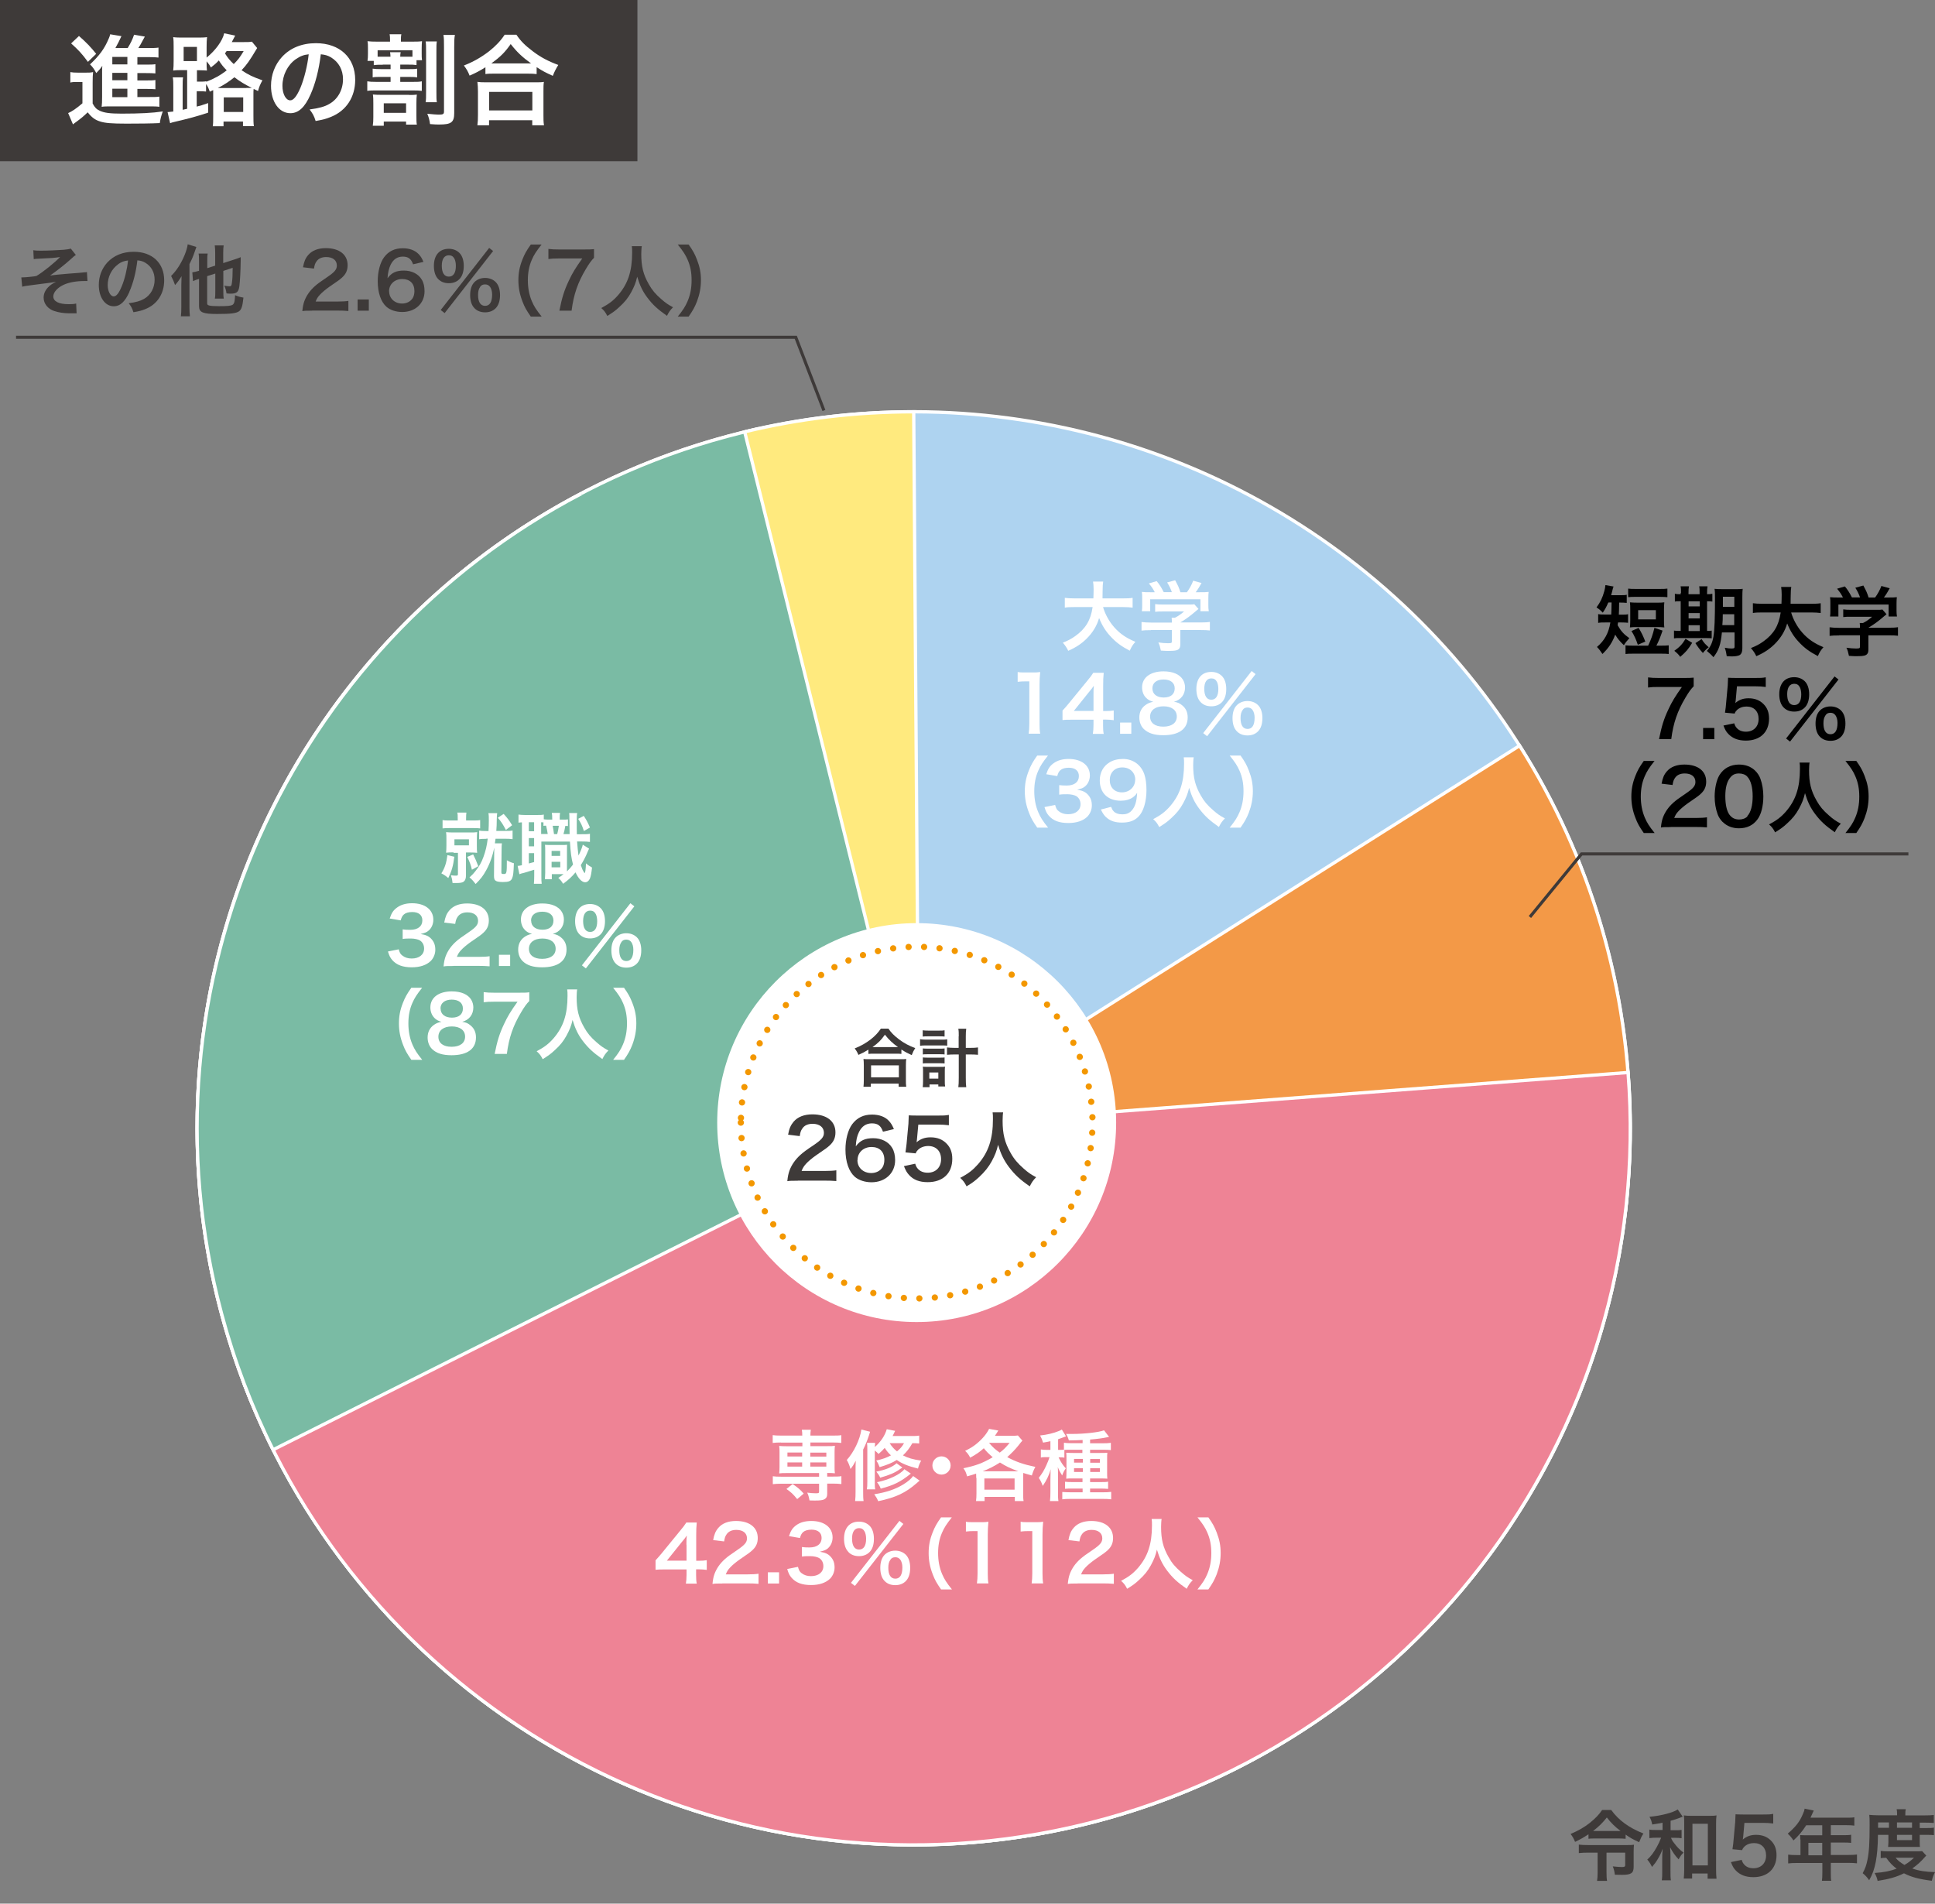 <?xml version="1.0" encoding="UTF-8"?>
<svg id="_レイヤー_2" data-name="レイヤー_2" xmlns="http://www.w3.org/2000/svg" width="176.07" height="173.22" viewBox="0 0 176.07 173.22">
  <rect x="0" y="0" width="176.07" height="173.22" fill="#808080" stroke="none"/>
  <defs>
    <style>
      .cls-1, .cls-2, .cls-3, .cls-4 {
        fill: none;
      }

      .cls-5 {
        fill: #f39947;
      }

      .cls-6 {
        fill: #3e3a39;
      }

      .cls-7 {
        fill: #ffea7e;
      }

      .cls-8 {
        fill: #fff;
      }

      .cls-2 {
        stroke: #fff;
        stroke-width: .3px;
      }

      .cls-2, .cls-3 {
        stroke-miterlimit: 10;
      }

      .cls-9 {
        fill: #aed3f0;
      }

      .cls-10 {
        fill: #ee8395;
      }

      .cls-3 {
        stroke: #3e3a39;
        stroke-width: .28px;
      }

      .cls-11 {
        fill: #7abba4;
      }

      .cls-4 {
        stroke: #f39700;
        stroke-dasharray: 0 1.41;
        stroke-linecap: round;
        stroke-linejoin: round;
        stroke-width: .57px;
      }
    </style>
  </defs>
  <g id="_レイヤー_2-2" data-name="_レイヤー_2">
    <g>
      <path class="cls-1" d="M86.08,173.22c36.75,0,66.55-29.8,66.55-66.55s-29.8-66.55-66.55-66.55S19.53,69.91,19.53,106.67"/>
      <path class="cls-1" d="M19.53,106.67c0,36.76,29.8,66.55,66.55,66.55"/>
      <polyline class="cls-1" points="152.63 173.22 152.63 40.11 19.53 40.11 19.53 173.22"/>
      <rect class="cls-6" width="58" height="14.67"/>
      <g>
        <path class="cls-8" d="M6.39,6.56c.23.04.38.05.72.05h.68c.27,0,.47,0,.68-.05-.03.27-.04.5-.04.98v1.88c.2.37.35.52.65.66.41.19.95.26,1.98.26,1.67,0,2.83-.06,3.75-.2-.16.46-.2.61-.27,1.06-.8.04-1.97.05-3.03.05-1.34,0-1.96-.05-2.41-.2-.46-.14-.78-.39-1.12-.83-.4.38-.58.53-1.04.87-.09.06-.21.15-.3.23l-.44-1.03c.34-.14.75-.42,1.3-.89v-1.94h-.5c-.25,0-.39,0-.6.05v-.97ZM7.18,3.27c.65.56,1.13,1.07,1.57,1.63l-.75.73c-.55-.75-.85-1.07-1.53-1.68l.71-.67ZM12.51,8.83h1.08c.44,0,.68,0,.91-.04v.93c-.24-.04-.51-.04-.9-.04h-3.53c-.41,0-.57,0-.82.04.03-.28.04-.46.04-.91v-2.29c0-.19,0-.31.02-.53-.18.27-.31.41-.55.66-.21-.39-.32-.54-.57-.79.87-.82,1.31-1.42,1.7-2.34.06-.14.11-.26.13-.4l1.03.17q-.14.28-.28.58s-.1.19-.27.5h1.12c.28-.46.43-.77.58-1.21l.98.17c-.06.11-.09.16-.22.4-.12.23-.21.4-.37.64h.94c.39,0,.65,0,.89-.04v.91c-.22-.03-.43-.04-.77-.04h-1.15v.68h.73c.51,0,.67,0,.91-.04v.84c-.25-.02-.41-.03-.91-.03h-.73v.67h.73c.51,0,.67,0,.91-.04v.84c-.25-.02-.41-.03-.91-.03h-.73v.77ZM11.59,5.18h-1.37v.68h1.37v-.68ZM11.59,6.63h-1.37v.67h1.37v-.67ZM10.22,8.07v.77h1.37v-.77h-1.37Z"/>
        <path class="cls-8" d="M17.05,6.38h-.48c-.32,0-.55,0-.81.04.03-.28.04-.52.04-.88v-1.25c0-.36,0-.64-.04-.91.28.04.52.04.89.04h1.29c.4,0,.64,0,.9-.04-.03.27-.04.49-.04.91v.95c.79-.63,1.45-1.53,1.6-2.21l1,.21-.31.59h1.05c.39,0,.58,0,.78-.04l.48.58c-.72,1.21-.95,1.52-1.42,2.02.61.41,1,.6,1.9.92-.19.34-.3.58-.4.97l-.4-.19c-.02.14-.02.26-.02.51v1.9c0,.44,0,.7.04.98h-.99v-.42h-1.77v.43h-.98c.04-.24.04-.48.04-.9v-1.98c0-.21,0-.27,0-.41l-.31.14c-.13-.36-.17-.45-.34-.69v.68c-.19-.02-.37-.03-.65-.03h-.2v1.4c.36-.09.53-.14,1.04-.32v.87c-.91.31-1.85.56-3.06.84-.2.05-.26.06-.4.12l-.23-1.01c.2-.02.3-.03.52-.05v-2.19c0-.46,0-.67-.05-.92h.94c-.04.23-.04.41-.04.88v2.07q.14-.03.41-.09v-3.51ZM16.71,5.56h1.21v-1.29h-1.21v1.29ZM18.77,7.44c.7-.27,1.29-.59,1.86-1.04-.32-.32-.47-.52-.72-.9-.27.29-.41.4-.72.64-.1-.19-.16-.29-.39-.56,0,.45,0,.63.03.84q-.2-.02-.74-.03h-.17v1.04h.2c.34,0,.49,0,.65-.04v.05ZM22.41,8c.23,0,.32,0,.5,0-.62-.31-1.12-.61-1.58-.97-.48.39-.96.7-1.51.98h2.59ZM20.36,10.19h1.77v-1.33h-1.77v1.33ZM20.62,4.65c-.07.1-.09.13-.15.21.25.4.46.66.8.97.39-.39.57-.62.9-1.18h-1.55Z"/>
        <path class="cls-8" d="M28.25,8.61c-.51,1.16-1.09,1.69-1.83,1.69-1.03,0-1.76-1.04-1.76-2.49,0-.99.35-1.92.99-2.62.76-.83,1.82-1.26,3.1-1.26,2.16,0,3.57,1.31,3.57,3.34,0,1.56-.81,2.8-2.19,3.36-.43.18-.78.27-1.41.38-.15-.48-.26-.67-.55-1.05.83-.11,1.37-.25,1.79-.5.78-.43,1.25-1.29,1.25-2.25,0-.86-.39-1.57-1.11-2-.28-.16-.51-.23-.91-.27-.17,1.41-.49,2.66-.94,3.67ZM26.92,5.38c-.76.54-1.22,1.47-1.22,2.43,0,.74.31,1.32.71,1.32.3,0,.6-.38.93-1.15.34-.81.64-2.03.75-3.04-.47.05-.79.18-1.16.44Z"/>
        <path class="cls-8" d="M34.82,5.89c-.37,0-.54,0-.81.04v-.39h-.57c.03-.2.04-.35.04-.65v-.48c0-.29,0-.45-.04-.66.27.03.47.04.92.04h1.13v-.05c0-.27,0-.45-.04-.62h1.07c-.04.18-.04.33-.04.61v.06h.92c.47,0,.71,0,1-.04-.02.2-.03.37-.03.65v.45c0,.27,0,.44.03.63h-.5v.44c-.27-.04-.43-.04-.79-.04h-.69v.41h.83c.32,0,.5,0,.71-.04v.79c-.22-.03-.34-.04-.71-.04h-.83v.45h1.18c.38,0,.55,0,.78-.05v.87c-.23-.03-.41-.04-.78-.04h-3.38c-.32,0-.58,0-.8.04v-.87c.23.04.41.05.8.05h1.32v-.45h-.9c-.37,0-.5,0-.73.04v-.79c.22.03.4.04.73.04h.9v-.41h-.7ZM37.22,8.64c.31,0,.5,0,.71-.03-.03.22-.04.41-.04.79v1.13c0,.4,0,.59.04.81h-.98v-.28h-2.03v.38h-1c.04-.25.05-.46.05-.8v-1.2c0-.31,0-.57-.04-.84.21.02.44.03.77.03h2.51ZM35.53,5.16c0-.21-.02-.28-.04-.41h.97c-.03.13-.04.21-.04.41h.69c.18,0,.29,0,.42,0v-.58h-3.17v.58c.16,0,.25,0,.47,0h.7ZM34.92,10.27h2.03v-.87h-2.03v.87ZM39.75,3.76c-.04.23-.04.48-.04.94v3.65c0,.53,0,.72.04.95h-1.02c.04-.26.04-.45.04-.96v-3.62c0-.5,0-.7-.04-.95h1.02ZM41.39,3.2c-.05.24-.06.55-.06,1.09v6c0,.84-.27,1.04-1.36,1.04-.22,0-.37,0-.84-.04-.05-.39-.12-.63-.25-.94.53.05.81.08,1.02.08.41,0,.5-.04.5-.28v-5.85c0-.55,0-.82-.05-1.12h1.05Z"/>
        <path class="cls-8" d="M44.17,6.12c-.58.36-.82.49-1.44.76-.15-.38-.26-.57-.52-.92.84-.32,1.6-.76,2.3-1.3.62-.5,1.04-.94,1.41-1.5h1.07c.39.58.79.98,1.51,1.52.7.53,1.38.89,2.3,1.23-.23.38-.32.55-.5.99-.64-.29-.92-.43-1.47-.79v.63c-.23-.03-.45-.04-.81-.04h-3.08c-.29,0-.54,0-.77.04v-.62ZM43.44,11.39c.04-.29.05-.56.05-.95v-2.1c0-.37-.02-.63-.05-.89.2.03.41.04.77.04h4.5c.36,0,.58,0,.78-.04-.04.25-.04.5-.04.89v2.11c0,.41,0,.67.05.95h-1.07v-.46h-3.93v.46h-1.07ZM44.51,10.05h3.93v-1.69h-3.93v1.69ZM48.01,5.77h.31c-.79-.57-1.29-1.04-1.85-1.76-.54.77-.94,1.16-1.76,1.76h3.31Z"/>
      </g>
      <polyline class="cls-3" points="74.97 37.35 72.41 30.69 1.46 30.69"/>
      <g>
        <path class="cls-6" d="M144.54,166.91c-.44.29-.74.46-1.22.69-.11-.28-.23-.49-.41-.72.71-.3,1.25-.61,1.74-1,.49-.39.85-.76,1.13-1.18h.83c.68.94,1.62,1.62,2.93,2.14-.18.28-.23.39-.39.79-.62-.29-.74-.35-1.23-.69v.38c-.22-.02-.4-.03-.63-.03h-2.15c-.21,0-.43,0-.6.03v-.41ZM144.51,168.58c-.29,0-.58.01-.85.04v-.77c.25.03.5.04.85.04h3.54c.29,0,.44,0,.63-.03-.02.18-.03.34-.03.64v1.37c0,.57-.23.73-1.04.73-.15,0-.23,0-.67-.01-.04-.31-.08-.48-.19-.76.42.04.62.06.84.06s.29-.04.29-.17v-1.14h-1.7v1.81c0,.34.01.55.05.76h-.91c.04-.23.05-.46.05-.76v-1.81h-.88ZM147.29,166.61h.17c-.53-.4-.87-.74-1.25-1.23-.39.49-.69.79-1.25,1.23h2.33Z"/>
        <path class="cls-6" d="M151.27,165.86c-.28.06-.45.08-.93.16-.06-.3-.11-.45-.25-.7,1.06-.1,2.14-.38,2.57-.67l.46.67h-.04s-.05.03-.15.06c0,0-.04,0-.08.03-.2.08-.64.22-.84.27v.86h.41c.28,0,.43,0,.59-.03v.76c-.18-.03-.34-.04-.6-.04h-.36c.08.2.13.29.29.49.27.36.48.58.85.86-.21.2-.25.26-.45.61-.34-.36-.55-.67-.78-1.11.03.25.04.5.04.9v1.23c0,.43,0,.65.04.89h-.83c.04-.25.04-.46.04-.89v-1.16c0-.19,0-.34.04-.83-.13.38-.22.57-.49,1.02-.12.2-.22.34-.48.64-.13-.27-.22-.42-.43-.67.33-.29.6-.66.88-1.17q.2-.35.38-.82h-.43c-.26,0-.45.01-.64.04v-.78c.2.04.37.04.66.04h.54v-.69ZM153.98,170.94h-.77c.02-.22.04-.5.04-.82v-4.19c0-.31,0-.54-.04-.74.22.03.38.04.69.04h1.6c.29,0,.48,0,.69-.04-.03.21-.04.41-.04.74v4.12c0,.36.01.67.04.9h-.81v-.47h-1.41v.46ZM154,169.74h1.4v-3.79h-1.4v3.79Z"/>
        <path class="cls-6" d="M158.48,169.23c.06.2.11.29.21.41.2.24.49.36.86.36.69,0,1.15-.46,1.15-1.16s-.43-1.13-1.1-1.13c-.34,0-.65.11-.87.32-.1.1-.15.16-.21.32l-.88-.08c.07-.5.08-.53.09-.73l.16-1.74c0-.13.02-.36.03-.71.21.01.37.02.74.02h1.72c.48,0,.66,0,.97-.06v.88c-.31-.04-.58-.06-.97-.06h-1.65l-.11,1.23c0,.06-.02.15-.04.29.34-.29.71-.43,1.2-.43.57,0,1.02.17,1.37.53.34.34.5.76.5,1.32,0,1.23-.81,2-2.11,2-.69,0-1.21-.2-1.6-.61-.19-.2-.29-.37-.44-.76l.97-.2Z"/>
        <path class="cls-6" d="M163.81,167.39c0-.15,0-.26-.02-.41.15.01.3.02.49.02h1.53v-.91h-1.46c-.36.57-.71.97-1.16,1.38-.2-.3-.28-.39-.52-.62.71-.61,1.08-1.07,1.37-1.76.1-.22.15-.37.17-.51l.83.17c-.04.08-.06.11-.1.21,0,.02-.08.17-.2.44h3.28c.33,0,.5,0,.71-.04v.76c-.22-.03-.4-.04-.71-.04h-1.43v.91h1.13c.32,0,.51,0,.72-.04v.74c-.21-.02-.4-.03-.7-.03h-1.15v1.13h1.62c.32,0,.55-.01.76-.04v.8c-.22-.03-.46-.04-.76-.04h-1.62v.88c0,.36,0,.55.04.75h-.85c.03-.2.04-.39.04-.76v-.86h-2.35c-.31,0-.53.01-.76.04v-.8c.22.03.45.04.76.04h.36v-1.43ZM165.81,168.82v-1.13h-1.26v1.13h1.26Z"/>
        <path class="cls-6" d="M170.88,166.95c-.01,1.07-.08,1.83-.2,2.47-.13.66-.28,1.1-.6,1.67-.2-.28-.34-.44-.59-.64.23-.43.34-.74.43-1.2.15-.73.2-1.5.2-3.16,0-.52,0-.7-.03-.95.25.02.49.04.79.04h1.74v-.15c0-.15-.01-.27-.04-.4h.83c-.03.12-.04.23-.04.41v.15h1.74c.39,0,.64-.01.85-.04v.73c-.23-.02-.41-.03-.74-.03h-.54v.49h.67c.29,0,.44,0,.62-.04v.69c-.16-.02-.3-.03-.62-.03h-.67v.66c0,.17,0,.32.02.44-.16,0-.17,0-.46,0h-1.95c-.27,0-.36,0-.49,0,.01-.12.03-.29.03-.44v-.66h-.99ZM175.29,168.83c-.06.06-.07.07-.13.14-.38.44-.74.76-1.16,1.05.61.22,1.22.31,2.07.33-.13.26-.22.48-.29.79-1.18-.15-1.88-.34-2.53-.68-.73.35-1.33.52-2.4.69-.06-.27-.11-.41-.27-.72.88-.06,1.42-.18,2-.39-.39-.3-.6-.51-.95-.99-.25,0-.35.01-.5.03v-.66c.17.03.38.04.75.04h2.44c.29,0,.41,0,.58-.02l.38.41ZM171.88,166.32v-.49h-.99v.49h.99ZM172.48,169.04c.21.26.43.43.81.66.37-.22.55-.36.87-.66h-1.68ZM173.98,166.32v-.49h-1.37v.49h1.37ZM172.61,167.44h1.37v-.48h-1.37v.48Z"/>
      </g>
      <g>
        <path class="cls-6" d="M3.01,22.77c.22.03.36.04.69.04.63,0,1.53-.04,2.08-.08.34-.03.51-.06.66-.11l.46.58c-.15.1-.18.13-.41.34-.5.46-1.3,1.09-1.93,1.53.35-.05.85-.1,1.7-.17.44-.04.76-.06.92-.07.25-.03.43-.04.5-.05.11,0,.13,0,.23-.03l.05.82h-.21c-.8,0-1.43.11-1.95.34-.57.26-.95.69-.95,1.06,0,.46.5.71,1.41.71.27,0,.46-.01.67-.06l.04.89c-.08,0-.16,0-.26,0-.05,0-.16,0-.36,0h-.09c-.43,0-.94-.08-1.3-.2-.6-.19-.99-.67-.99-1.23,0-.33.13-.64.38-.91.2-.21.37-.34.75-.53-.3.06-.53.09-.86.13-.31.04-.57.07-.77.1-.28.04-.66.08-1.13.15-.14.02-.19.04-.32.07l-.08-.85s.09,0,.11,0c.14,0,.43-.02.6-.04.04,0,.13-.01.27-.03.17-.01.24-.03.4-.06.62-.37,1.62-1.18,2.15-1.72-.54.08-.79.1-1.95.15-.18,0-.3.02-.45.04l-.04-.83Z"/>
        <path class="cls-6" d="M11.78,26.55c-.4.9-.85,1.32-1.42,1.32-.8,0-1.37-.81-1.37-1.94,0-.77.27-1.49.77-2.04.59-.64,1.41-.98,2.41-.98,1.68,0,2.77,1.02,2.77,2.6,0,1.21-.63,2.18-1.7,2.61-.34.14-.61.21-1.1.29-.12-.37-.2-.52-.43-.82.64-.08,1.06-.2,1.39-.39.61-.34.97-1,.97-1.75,0-.67-.3-1.22-.86-1.55-.22-.13-.4-.18-.71-.21-.13,1.1-.38,2.07-.73,2.86ZM10.75,24.05c-.59.42-.95,1.14-.95,1.89,0,.57.25,1.03.55,1.03.23,0,.47-.29.72-.9.27-.63.5-1.58.58-2.37-.36.04-.62.14-.9.34Z"/>
        <path class="cls-6" d="M16.5,25.9q0-.17.02-.77c-.17.29-.34.53-.59.81-.1-.29-.18-.48-.36-.83.52-.51.93-1.17,1.24-1.93.14-.35.24-.69.27-.95l.79.24c-.06.16-.07.2-.14.4-.16.47-.26.71-.49,1.16v3.9c0,.33.01.58.04.85h-.82c.03-.25.04-.48.04-.85v-2.02ZM18.85,25.13v2.45c0,.14.04.18.19.22.18.04.39.06.88.06.79,0,1.09-.03,1.25-.13.08-.05.14-.17.17-.32.02-.13.03-.22.05-.55.31.13.43.16.76.22-.08.8-.18,1.07-.39,1.24-.27.19-.74.25-2.01.25s-1.64-.14-1.64-.7v-2.49c-.06.02-.11.04-.14.04-.2.07-.27.1-.41.16l-.06-.8c.17-.02.37-.07.61-.14v-.83c0-.33,0-.52-.04-.74h.83c-.04.2-.04.39-.04.71v.62l.72-.23v-1.14c0-.28-.01-.46-.04-.7h.81c-.03.22-.04.39-.04.68v.93l1.02-.33c.27-.08.43-.15.57-.21,0,.15,0,.2,0,.38-.01.84-.06,1.81-.12,2.26-.07.53-.25.68-.78.68-.13,0-.21,0-.39-.02-.04-.27-.08-.43-.2-.71.18.04.36.06.48.06.15,0,.18-.05.22-.38.04-.27.06-.74.06-1.3l-.85.28v1.82c0,.29,0,.46.04.7h-.81c.04-.22.04-.4.04-.72v-1.56l-.72.23Z"/>
        <path class="cls-6" d="M28.41,28.27c-.55,0-.66,0-.9.04.04-.4.09-.64.18-.9.19-.51.5-.96.96-1.37.25-.22.46-.38,1.16-.85.64-.44.84-.67.84-1.03,0-.48-.37-.77-.97-.77-.41,0-.71.14-.89.41-.12.17-.17.32-.22.64l-1-.12c.1-.53.22-.82.48-1.12.35-.41.9-.62,1.6-.62,1.23,0,1.98.59,1.98,1.55,0,.46-.15.8-.5,1.12-.2.18-.27.24-1.18.86-.31.22-.66.51-.83.7-.21.22-.29.36-.4.63h1.96c.44,0,.79-.02,1.02-.06v.92c-.33-.03-.61-.04-1.06-.04h-2.25Z"/>
        <path class="cls-6" d="M32.54,28.27v-1.02h1.02v1.02h-1.02Z"/>
        <path class="cls-6" d="M37.59,24.06c-.18-.51-.44-.71-.94-.71s-.86.25-1.1.73c-.17.36-.25.7-.29,1.24.38-.51.79-.7,1.5-.7s1.32.31,1.62.83c.17.27.25.64.25,1.05,0,1.11-.84,1.89-2.03,1.89-.56,0-1.08-.17-1.42-.46-.52-.45-.81-1.29-.81-2.35,0-.86.22-1.69.57-2.16.41-.56.97-.83,1.71-.83.6,0,1.1.18,1.44.53.18.19.29.35.44.71l-.95.22ZM35.41,26.51c0,.64.5,1.11,1.18,1.11.41,0,.76-.18.96-.49.1-.16.16-.39.16-.64,0-.69-.41-1.1-1.11-1.1s-1.2.48-1.2,1.12Z"/>
        <path class="cls-6" d="M39.89,25.41c-.27-.26-.41-.69-.41-1.21,0-.98.5-1.56,1.36-1.56.39,0,.71.13.95.36.27.26.41.68.41,1.2s-.14.95-.41,1.21c-.24.24-.56.36-.95.36s-.71-.12-.95-.36ZM44.51,22.56l.36.28-4.41,5.65-.36-.28,4.41-5.65ZM40.2,24.18c0,.64.22.99.64.99s.64-.35.64-.98c0-.25-.05-.5-.13-.65-.12-.22-.28-.31-.51-.31-.41,0-.64.34-.64.95ZM43.19,28.06c-.27-.26-.41-.68-.41-1.21s.14-.94.41-1.2c.24-.23.57-.36.95-.36s.71.13.95.36c.27.26.41.68.41,1.2s-.14.95-.41,1.21c-.24.24-.56.36-.95.36s-.71-.12-.95-.36ZM43.69,26.11c-.13.17-.19.41-.19.73,0,.64.22.99.64.99s.64-.35.64-1.03c0-.28-.07-.53-.19-.7-.12-.15-.25-.22-.45-.22s-.34.06-.45.22Z"/>
        <path class="cls-6" d="M48.3,28.81c-.39-.56-.57-.87-.76-1.38-.25-.64-.37-1.26-.37-1.93s.11-1.24.36-1.87c.2-.51.37-.82.77-1.38h.98c-.49.62-.69.93-.89,1.39-.25.57-.36,1.17-.36,1.86s.12,1.34.37,1.92c.2.46.39.77.89,1.39h-.98Z"/>
        <path class="cls-6" d="M54.04,23.47c-.22.22-.43.5-.73,1.01-.74,1.24-1.11,2.31-1.3,3.79h-1.11c.23-1.17.44-1.84.85-2.71.32-.69.61-1.17,1.23-2.04h-2.16c-.41,0-.63.01-.92.05v-.92c.32.04.55.05.96.05h2.23c.53,0,.71,0,.96-.03v.81Z"/>
        <path class="cls-6" d="M58.4,22.39c-.03.12-.05.47-.05.72,0,1.13.18,1.87.69,2.76.29.52.61.9,1.11,1.33.41.36.62.51,1.09.76-.27.27-.38.44-.55.78-.85-.6-1.28-.99-1.78-1.65-.43-.57-.69-1.11-.93-1.91-.13.56-.26.88-.55,1.42-.28.51-.58.89-1.08,1.34-.36.34-.6.5-1.09.81-.16-.32-.29-.5-.55-.72.71-.38,1.09-.67,1.53-1.17.9-1.04,1.28-2.19,1.28-3.87,0-.27,0-.4-.03-.59h.9Z"/>
        <path class="cls-6" d="M61.67,28.81c.5-.62.69-.93.89-1.39.25-.58.37-1.2.37-1.92s-.11-1.28-.36-1.86c-.2-.46-.41-.78-.9-1.39h.99c.39.55.56.86.76,1.38.25.64.36,1.2.36,1.87s-.12,1.29-.36,1.93c-.2.51-.37.82-.76,1.38h-.99Z"/>
      </g>
      <path class="cls-9" d="M148.34,102.67c0,36.01-29.19,65.2-65.2,65.2S17.94,138.68,17.94,102.67,47.13,37.47,83.14,37.47s65.2,29.19,65.2,65.2"/>
      <circle class="cls-2" cx="83.14" cy="102.67" r="65.2" transform="translate(-48.25 88.86) rotate(-45)"/>
      <path class="cls-5" d="M147.88,110.41c.3-2.54.45-5.12.45-7.74,0-12.8-3.69-24.74-10.06-34.82l-55.13,34.82,64.74,7.74Z"/>
      <path class="cls-2" d="M147.88,110.41c.3-2.54.45-5.12.45-7.74,0-12.8-3.69-24.74-10.06-34.82l-55.13,34.82,64.74,7.74Z"/>
      <path class="cls-10" d="M148.04,108.95c-3.16,33.06-31.01,58.92-64.9,58.92-31.81,0-58.3-22.79-64.04-52.93l64.35-12.36,64.6,6.37Z"/>
      <path class="cls-2" d="M148.04,108.95c-3.16,33.06-31.01,58.92-64.9,58.92-31.81,0-58.3-22.79-64.04-52.93l64.35-12.36,64.6,6.37Z"/>
      <path class="cls-10" d="M83.42,102.53l64.72-4.94c2.63,33.11-20.31,63.41-53.68,69.29-31.33,5.52-61.38-12.32-72.26-41"/>
      <path class="cls-2" d="M83.42,102.53l64.72-4.94c2.63,33.11-20.31,63.41-53.68,69.29-31.33,5.52-61.38-12.32-72.26-41"/>
      <path class="cls-11" d="M19.27,115.81c-.87-4.24-1.33-8.64-1.33-13.14,0-31.11,21.79-57.13,50.94-63.63l14.38,63.54-63.99,13.23Z"/>
      <path class="cls-2" d="M19.27,115.81c-.87-4.24-1.33-8.64-1.33-13.14,0-31.11,21.79-57.13,50.94-63.63l14.38,63.54-63.99,13.23Z"/>
      <path class="cls-11" d="M83.24,102.58l-58.39,29.34c-1.94-3.88-3.51-8-4.68-12.35-8.05-30.05,6.26-60.82,32.73-74.65"/>
      <path class="cls-2" d="M83.24,102.58l-58.39,29.34c-1.94-3.88-3.51-8-4.68-12.35-8.05-30.05,6.26-60.82,32.73-74.65"/>
      <path class="cls-7" d="M83.14,37.47c-5.3,0-10.45.63-15.38,1.82l15.86,63.83-.48-65.65Z"/>
      <path class="cls-2" d="M83.14,37.47c-5.3,0-10.45.63-15.38,1.82l15.86,63.83-.48-65.65Z"/>
      <path class="cls-8" d="M65.26,102.15c0,10.02,8.12,18.15,18.15,18.15s18.15-8.12,18.15-18.15-8.12-18.15-18.15-18.15-18.15,8.13-18.15,18.15"/>
      <path class="cls-4" d="M67.41,102.15c0,8.84,7.16,16,16,16s16-7.16,16-16-7.16-16-16-16-16,7.16-16,16Z"/>
      <g>
        <path class="cls-6" d="M72.6,107.44c-.58,0-.7,0-.96.04.04-.42.1-.68.19-.95.2-.54.53-1.02,1.02-1.46.26-.23.48-.4,1.23-.9.68-.47.89-.71.89-1.09,0-.5-.39-.82-1.03-.82-.43,0-.76.15-.94.44-.13.18-.18.34-.23.68l-1.06-.13c.1-.56.24-.87.51-1.19.37-.43.96-.66,1.7-.66,1.3,0,2.1.62,2.1,1.64,0,.49-.16.85-.53,1.19-.21.19-.28.25-1.25.91-.33.23-.7.54-.88.74-.22.24-.31.39-.42.67h2.08c.47,0,.84-.02,1.08-.06v.98c-.35-.03-.65-.04-1.12-.04h-2.39Z"/>
        <path class="cls-6" d="M80.34,102.97c-.19-.54-.47-.75-1-.75s-.91.26-1.17.77c-.19.39-.27.74-.3,1.32.4-.54.84-.74,1.59-.74s1.4.33,1.72.88c.18.29.27.68.27,1.12,0,1.17-.89,2.01-2.15,2.01-.59,0-1.14-.18-1.51-.49-.55-.48-.86-1.37-.86-2.49,0-.91.23-1.79.61-2.3.44-.59,1.03-.88,1.81-.88.64,0,1.17.19,1.52.56.19.2.3.37.47.76l-1,.24ZM78.02,105.57c0,.68.53,1.17,1.26,1.17.43,0,.81-.19,1.02-.52.11-.17.17-.42.17-.68,0-.74-.44-1.17-1.17-1.17s-1.27.5-1.27,1.19Z"/>
        <path class="cls-6" d="M83.28,105.9c.07.22.12.31.22.43.21.25.52.38.91.38.74,0,1.22-.49,1.22-1.23s-.46-1.2-1.17-1.2c-.36,0-.69.12-.92.34-.1.1-.16.17-.22.33l-.93-.09c.07-.53.08-.56.1-.77l.17-1.84c0-.13.02-.39.03-.76.22.01.39.02.79.02h1.83c.51,0,.7,0,1.03-.06v.94c-.33-.04-.62-.06-1.03-.06h-1.75l-.12,1.3c0,.06-.02.16-.04.31.36-.31.76-.45,1.27-.45.6,0,1.08.18,1.45.56.36.36.53.8.53,1.4,0,1.31-.85,2.12-2.24,2.12-.74,0-1.29-.21-1.69-.65-.2-.22-.3-.39-.47-.81l1.03-.22Z"/>
        <path class="cls-6" d="M91.28,101.21c-.03.13-.05.5-.05.77,0,1.2.19,1.98.73,2.93.31.56.65.95,1.17,1.41.44.39.66.54,1.15.8-.28.29-.4.47-.58.83-.91-.63-1.36-1.06-1.89-1.75-.45-.6-.74-1.17-.99-2.03-.14.59-.28.94-.58,1.5-.3.54-.62.94-1.14,1.43-.39.36-.63.54-1.15.85-.17-.34-.31-.53-.58-.77.76-.4,1.15-.71,1.62-1.24.96-1.1,1.36-2.32,1.36-4.1,0-.29,0-.42-.03-.62h.96Z"/>
      </g>
      <g>
        <path class="cls-6" d="M79.04,95.5c-.38.23-.53.31-.93.49-.1-.24-.17-.36-.34-.59.54-.21,1.03-.49,1.47-.83.4-.32.67-.61.91-.97h.69c.25.37.51.63.97.98.45.34.88.57,1.47.79-.15.24-.21.35-.32.64-.41-.19-.59-.28-.94-.51v.4c-.14-.02-.29-.02-.52-.02h-1.98c-.19,0-.35,0-.5.02v-.4ZM78.57,98.89c.02-.19.03-.36.03-.61v-1.35c0-.24-.01-.4-.03-.57.13.02.27.02.5.02h2.89c.23,0,.37,0,.5-.02-.02.16-.03.32-.03.57v1.35c0,.27,0,.43.03.61h-.69v-.29h-2.53v.29h-.69ZM79.26,98.03h2.53v-1.09h-2.53v1.09ZM81.51,95.28h.2c-.51-.37-.83-.67-1.19-1.13-.35.5-.6.75-1.13,1.13h2.13Z"/>
        <path class="cls-6" d="M83.72,94.56c.14.02.28.04.49.04h1.49c.23,0,.35,0,.49-.03v.58c-.13-.02-.25-.02-.49-.02h-1.49c-.19,0-.32,0-.49.03v-.59ZM83.96,93.75c.14.02.26.03.5.03h1c.23,0,.34,0,.49-.03v.57c-.16-.02-.27-.02-.49-.02h-1c-.21,0-.35,0-.5.02v-.57ZM84.57,98.93h-.61c.02-.17.03-.33.03-.55v-.87c0-.19,0-.29-.02-.45.11.01.19.02.4.02h1.24c.18,0,.27,0,.38-.02-.02.13-.02.24-.02.45v.85c0,.22,0,.36.03.5h-.62v-.18h-.8v.26ZM83.97,95.4c.12.01.19.02.38.02h1.23c.2,0,.25,0,.37-.02v.55c-.13-.02-.19-.02-.37-.02h-1.23c-.19,0-.25,0-.38.02v-.55ZM83.97,96.22c.1.01.18.02.38.02h1.23c.2,0,.25,0,.37-.02v.55c-.12-.01-.19-.02-.38-.02h-1.22c-.19,0-.25,0-.38.02v-.55ZM84.56,98.15h.82v-.56h-.82v.56ZM87.24,94.3c0-.32,0-.47-.04-.69h.72c-.03.2-.04.38-.04.69v1.05h.41c.31,0,.51-.01.7-.04v.67c-.23-.02-.43-.03-.71-.03h-.4v2.11c0,.4.01.64.04.87h-.72c.03-.23.04-.45.04-.87v-2.11h-.36c-.25,0-.5.01-.71.03v-.67c.19.02.39.04.7.04h.36v-1.05Z"/>
      </g>
      <g>
        <path d="M146.33,54.85c-.17.39-.25.54-.49.9-.18-.2-.38-.36-.57-.48.35-.47.54-.87.71-1.48.06-.25.07-.29.1-.55l.74.13c-.03.07-.08.23-.13.46-.03.12-.05.2-.09.33h.8c.29,0,.46,0,.62-.04v.74c-.18-.02-.38-.03-.63-.03h-.06c0,.48-.02.85-.03,1.1h.25c.27,0,.41,0,.59-.04v.78c-.19-.02-.34-.03-.61-.03h-.3c-.01.1-.02.13-.04.25.31.55.57.83,1.07,1.18-.25.27-.35.4-.5.64-.36-.34-.58-.6-.79-.96-.25.69-.59,1.21-1.16,1.76-.16-.25-.32-.46-.5-.64.68-.57,1.07-1.27,1.22-2.23h-.43c-.31,0-.48,0-.68.04v-.8c.2.04.35.04.69.04h.5c.01-.23.03-.6.03-1.1h-.27ZM149.97,58.75c.27-.58.41-.96.57-1.62l.74.25c-.19.57-.33.92-.56,1.37h.41c.33,0,.48,0,.71-.03v.79c-.22-.03-.38-.03-.71-.03h-2.51c-.33,0-.49,0-.71.03v-.79c.22.03.38.03.71.03h1.35ZM148.15,53.56c.21.03.36.03.71.03h2.15c.34,0,.5,0,.71-.03v.78c-.22-.02-.39-.03-.71-.03h-2.15c-.31,0-.49,0-.71.03v-.78ZM151.41,56.45c0,.29,0,.43.03.64-.21-.02-.39-.03-.67-.03h-1.79c-.27,0-.47,0-.67.03.02-.22.03-.36.03-.64v-.99c0-.29,0-.43-.03-.65.19.02.38.03.71.03h1.71c.32,0,.51,0,.71-.03-.02.21-.03.35-.03.65v.99ZM149.03,58.67c-.17-.5-.32-.84-.58-1.25l.65-.29c.29.48.43.78.61,1.25l-.68.29ZM149.06,56.36h1.61v-.84h-1.61v.84Z"/>
        <path d="M152.96,53.95c0-.25,0-.43-.04-.6h.76c-.03.17-.04.34-.04.6v.12h1.01v-.12c0-.27,0-.44-.04-.6h.76c-.03.16-.04.34-.04.6v.12c.25,0,.36-.01.48-.04v.71c-.12-.02-.22-.03-.48-.03v2.7c.23,0,.29,0,.42-.03v.7c-.13-.01-.3-.02-.59-.02h-2.3c-.29,0-.41,0-.54.03v-.71c.14.02.25.03.52.03h.09v-2.7c-.29,0-.41,0-.53.03v-.71c.12.03.24.04.53.04v-.12ZM153.97,58.5c-.36.59-.55.81-1.08,1.27-.15-.21-.26-.32-.54-.55.48-.34.73-.6,1.02-1.09l.6.36ZM154.66,55.18v-.46h-1.01v.46h1.01ZM154.66,56.27v-.48h-1.01v.48h1.01ZM154.66,57.42v-.53h-1.01v.53h1.01ZM154.83,58.15c.25.38.26.39.65.75-.22.17-.38.32-.53.52q-.4-.44-.68-.9l.55-.36ZM156.68,57.55c-.11,1.11-.28,1.62-.77,2.25-.22-.25-.35-.36-.6-.57.34-.39.5-.74.6-1.3.1-.6.14-1.64.14-3.44,0-.48,0-.67-.04-.91.22.02.41.03.78.03h1.02c.39,0,.55,0,.76-.03-.02.18-.03.39-.03.77v4.64c0,.34-.1.56-.29.64-.14.06-.38.1-.69.1-.08,0-.1,0-.44-.02-.04-.3-.08-.48-.18-.77.31.06.46.07.62.07.22,0,.27-.03.27-.15v-1.31h-1.13ZM156.76,55.89c0,.41-.01.67-.04.99h1.08v-.99h-1.05ZM157.81,54.3h-1.04v.92h1.04v-.92Z"/>
        <path d="M162.98,55.73c.18.63.55,1.31,1.01,1.83.52.59,1.1.99,1.93,1.33-.24.28-.34.43-.51.81-.75-.39-1.23-.74-1.73-1.28-.46-.48-.8-1.04-1.06-1.69-.21.72-.58,1.32-1.14,1.88-.48.47-.98.8-1.67,1.1-.12-.27-.27-.48-.49-.74.5-.2.78-.35,1.13-.6.94-.67,1.41-1.45,1.58-2.64h-1.65c-.44,0-.64.01-.88.05v-.89c.22.03.47.05.88.05h1.72c.01-.35.02-.46.02-.83,0-.29-.02-.5-.05-.7h.92c-.04.25-.04.35-.05.82,0,.29,0,.45-.01.71h1.86c.4,0,.64-.01.88-.05v.89c-.28-.03-.49-.05-.88-.05h-1.81Z"/>
        <path d="M167.33,57.82c-.36,0-.64.01-.85.04v-.78c.24.03.52.05.85.05h1.91v-.05c0-.14,0-.27-.02-.39h.3c.3-.15.53-.31.83-.57h-1.93c-.29,0-.48,0-.7.03v-.7c.21.03.41.04.71.04h2.32c.27,0,.41,0,.53-.03l.38.43q-.12.1-.25.21c-.5.43-.85.69-1.4,1.02h0s1.83,0,1.83,0c.34,0,.65-.01.86-.05v.78c-.2-.03-.5-.04-.87-.04h-1.82v1.23c0,.25-.02.34-.09.44-.12.18-.36.23-.99.23-.09,0-.32,0-.69-.03-.08-.37-.11-.49-.23-.74.34.05.65.07.87.07.31,0,.36-.02.36-.16v-1.04h-1.9ZM167.69,54.36c-.16-.31-.25-.45-.53-.79l.71-.21c.25.3.41.55.64,1h.74c-.12-.33-.23-.57-.43-.88l.73-.2c.29.54.33.64.48,1.09h.59c.21-.28.46-.72.57-1.05l.76.21c-.16.3-.36.62-.53.84h.32c.48,0,.61,0,.86-.03-.02.18-.03.32-.03.58v.65c0,.19.01.36.04.53h-.76v-1.09h-4.57v1.09h-.76c.03-.16.03-.32.03-.54v-.64c0-.25,0-.4-.03-.58.31.03.36.03.83.03h.33Z"/>
      </g>
      <g>
        <path d="M154.1,62.46c-.22.22-.43.5-.73,1.01-.74,1.24-1.11,2.31-1.3,3.79h-1.11c.23-1.17.44-1.84.85-2.71.32-.69.61-1.17,1.23-2.04h-2.16c-.41,0-.63.01-.92.05v-.92c.32.04.55.05.96.05h2.23c.53,0,.71,0,.96-.03v.81Z"/>
        <path d="M154.97,67.26v-1.02h1.02v1.02h-1.02Z"/>
        <path d="M157.8,65.81c.06.2.11.29.21.41.2.24.49.36.86.36.69,0,1.15-.46,1.15-1.16s-.43-1.13-1.1-1.13c-.34,0-.65.11-.87.32-.1.1-.15.16-.21.32l-.88-.08c.07-.5.08-.53.09-.73l.16-1.74c0-.13.02-.36.03-.71.21.01.37.02.74.02h1.72c.48,0,.66,0,.97-.06v.88c-.31-.04-.58-.06-.97-.06h-1.65l-.11,1.23c0,.06-.02.15-.04.29.34-.29.71-.43,1.2-.43.57,0,1.02.17,1.37.53.34.34.5.76.5,1.32,0,1.23-.81,2-2.11,2-.69,0-1.21-.2-1.6-.61-.19-.2-.29-.37-.44-.76l.97-.2Z"/>
        <path d="M162.31,64.39c-.27-.26-.41-.69-.41-1.21,0-.98.5-1.56,1.36-1.56.38,0,.71.13.95.36.27.26.41.68.41,1.2s-.14.95-.41,1.21c-.24.24-.56.36-.95.36s-.71-.12-.95-.36ZM166.93,61.55l.36.28-4.41,5.65-.36-.28,4.41-5.65ZM162.62,63.17c0,.64.22.99.64.99s.64-.35.64-.98c0-.25-.05-.5-.13-.65-.12-.22-.28-.31-.51-.31-.41,0-.64.34-.64.95ZM165.61,67.05c-.27-.26-.41-.68-.41-1.21s.14-.94.41-1.2c.24-.23.57-.36.95-.36s.71.13.95.36c.27.26.41.68.41,1.2s-.14.95-.41,1.21c-.24.24-.56.36-.95.36s-.71-.12-.95-.36ZM166.11,65.09c-.13.17-.19.41-.19.73,0,.64.22.99.64.99s.64-.35.64-1.03c0-.28-.07-.53-.19-.7-.12-.15-.25-.22-.45-.22s-.34.06-.45.22Z"/>
      </g>
      <g>
        <path d="M149.57,75.8c-.39-.56-.57-.87-.76-1.38-.25-.64-.37-1.26-.37-1.93s.11-1.24.36-1.87c.2-.51.37-.82.77-1.38h.98c-.49.62-.69.93-.89,1.39-.25.57-.36,1.17-.36,1.86s.12,1.34.37,1.92c.2.46.39.77.89,1.39h-.98Z"/>
        <path d="M152.03,75.26c-.55,0-.66,0-.9.04.04-.4.09-.64.18-.9.19-.51.5-.96.96-1.37.25-.22.46-.38,1.16-.85.64-.44.84-.67.84-1.03,0-.48-.37-.77-.97-.77-.41,0-.71.14-.89.41-.12.17-.17.32-.22.64l-1-.12c.1-.53.22-.82.48-1.12.35-.41.9-.62,1.6-.62,1.23,0,1.98.59,1.98,1.55,0,.46-.15.8-.5,1.12-.2.18-.27.24-1.18.86-.31.22-.66.51-.83.7-.21.22-.29.36-.4.63h1.96c.44,0,.79-.02,1.02-.06v.92c-.33-.03-.61-.04-1.06-.04h-2.25Z"/>
        <path d="M156.75,74.8c-.21-.21-.37-.46-.46-.71-.18-.5-.27-1.04-.27-1.61,0-.74.17-1.51.43-1.94.38-.63,1.01-.97,1.79-.97.6,0,1.11.2,1.48.57.21.21.37.46.46.71.18.49.27,1.05.27,1.62,0,.86-.19,1.62-.52,2.07-.39.55-.97.83-1.7.83-.59,0-1.1-.2-1.47-.57ZM158.99,74.26c.32-.33.49-.98.49-1.8s-.17-1.45-.49-1.79c-.17-.19-.45-.29-.76-.29-.34,0-.58.11-.78.36-.31.36-.46.94-.46,1.7s.13,1.34.36,1.67c.22.31.51.46.9.46.31,0,.58-.1.76-.29Z"/>
        <path d="M164.66,69.38c-.03.12-.05.47-.05.72,0,1.13.18,1.87.69,2.76.29.52.61.9,1.11,1.33.41.36.62.51,1.09.76-.27.27-.38.44-.55.78-.85-.6-1.28-.99-1.78-1.65-.43-.57-.69-1.11-.93-1.91-.13.56-.26.88-.55,1.42-.28.51-.58.89-1.08,1.34-.36.34-.6.5-1.09.81-.16-.32-.29-.5-.55-.72.71-.38,1.09-.67,1.53-1.17.9-1.04,1.28-2.19,1.28-3.87,0-.27,0-.4-.03-.59h.9Z"/>
        <path d="M167.92,75.8c.5-.62.69-.93.89-1.39.25-.58.37-1.2.37-1.92s-.11-1.28-.36-1.86c-.2-.46-.41-.78-.9-1.39h.99c.39.55.56.86.76,1.38.25.64.36,1.2.36,1.87s-.12,1.29-.36,1.93c-.2.51-.37.82-.76,1.38h-.99Z"/>
      </g>
      <g>
        <path class="cls-8" d="M100.37,55.24c.18.63.55,1.31,1.01,1.83.52.59,1.1.99,1.93,1.33-.24.28-.34.43-.51.81-.75-.39-1.23-.74-1.73-1.28-.46-.48-.8-1.04-1.06-1.69-.21.72-.58,1.32-1.14,1.88-.48.47-.98.8-1.67,1.1-.12-.27-.27-.48-.49-.74.5-.2.78-.35,1.13-.6.94-.67,1.41-1.45,1.58-2.64h-1.65c-.44,0-.64.01-.88.05v-.89c.22.03.47.05.88.05h1.72c.01-.35.02-.46.02-.83,0-.29-.02-.5-.05-.7h.92c-.04.25-.04.35-.05.82,0,.29,0,.45-.01.71h1.86c.4,0,.64-.01.88-.05v.89c-.28-.03-.49-.05-.88-.05h-1.81Z"/>
        <path class="cls-8" d="M104.72,57.34c-.36,0-.64.01-.85.04v-.78c.24.03.52.05.85.05h1.91v-.05c0-.14,0-.27-.02-.39h.3c.3-.15.53-.31.83-.57h-1.93c-.29,0-.48,0-.7.03v-.7c.21.03.41.04.71.04h2.32c.27,0,.41,0,.53-.03l.38.43q-.12.1-.25.21c-.5.43-.85.69-1.4,1.02h0s1.83,0,1.83,0c.34,0,.65-.01.86-.05v.78c-.2-.03-.5-.04-.87-.04h-1.82v1.23c0,.25-.02.34-.09.44-.12.18-.36.23-.99.23-.09,0-.32,0-.69-.03-.08-.37-.11-.49-.23-.74.34.05.65.07.87.07.31,0,.36-.02.36-.16v-1.04h-1.9ZM105.07,53.88c-.16-.31-.25-.45-.53-.79l.71-.21c.25.3.41.55.64,1h.74c-.12-.33-.23-.57-.43-.88l.73-.2c.29.54.33.64.48,1.09h.59c.21-.28.46-.72.57-1.05l.76.21c-.16.3-.36.62-.53.84h.32c.48,0,.61,0,.86-.03-.02.18-.03.32-.03.58v.65c0,.19.01.36.04.53h-.76v-1.09h-4.57v1.09h-.76c.03-.16.03-.32.03-.54v-.64c0-.25,0-.4-.03-.58.31.03.36.03.83.03h.33Z"/>
      </g>
      <g>
        <path class="cls-8" d="M93.6,66.77c.04-.27.06-.55.06-.91v-3.86h-.34c-.26,0-.46.01-.72.04v-.89c.22.04.37.04.7.04h.64c.36,0,.46,0,.71-.04-.04.41-.06.74-.06,1.16v3.54c0,.37.01.62.06.91h-1.06Z"/>
        <path class="cls-8" d="M101.32,65.53c-.26-.04-.41-.04-.7-.05h-.25v.5c0,.36.01.54.06.8h-.99c.04-.25.06-.46.06-.81v-.48h-1.94c-.41,0-.64,0-.88.03v-.86c.24-.26.32-.35.56-.64l1.66-2.03c.31-.37.42-.52.58-.77h.95c-.04.41-.05.65-.05,1.18v2.3h.25c.28,0,.45-.01.71-.05v.9ZM99.5,63.24c0-.33,0-.55.03-.84-.14.2-.22.32-.48.62l-1.34,1.67h1.79v-1.45Z"/>
        <path class="cls-8" d="M101.92,66.77v-1.02h1.02v1.02h-1.02Z"/>
        <path class="cls-8" d="M104.26,63.47c-.22-.22-.34-.57-.34-.92,0-.9.76-1.46,1.95-1.46.85,0,1.47.27,1.77.76.12.2.19.45.19.7,0,.65-.37,1.13-1.01,1.31.32.04.53.13.76.33.33.27.49.63.49,1.09,0,1.04-.78,1.62-2.22,1.62-.81,0-1.37-.18-1.77-.56-.26-.25-.41-.63-.41-1.05,0-.49.19-.88.58-1.15.23-.16.41-.23.69-.28-.29-.08-.48-.18-.68-.39ZM107.08,65.2c0-.58-.46-.93-1.21-.93s-1.22.36-1.22.94.45.91,1.2.91,1.23-.33,1.23-.92ZM104.86,62.64c0,.51.39.83,1.03.83s1-.31,1-.83-.39-.81-1.02-.81-1.01.31-1.01.81Z"/>
        <path class="cls-8" d="M109.27,63.91c-.27-.26-.41-.69-.41-1.21,0-.98.5-1.56,1.36-1.56.39,0,.71.13.95.36.27.26.41.68.41,1.2s-.14.95-.41,1.21c-.24.24-.56.36-.95.36s-.71-.12-.95-.36ZM113.89,61.06l.36.28-4.41,5.65-.36-.28,4.41-5.65ZM109.58,62.68c0,.64.22.99.64.99s.64-.35.64-.98c0-.25-.05-.5-.13-.65-.12-.22-.28-.31-.51-.31-.41,0-.64.34-.64.95ZM112.56,66.56c-.27-.26-.41-.68-.41-1.21s.14-.94.41-1.2c.24-.23.57-.36.95-.36s.71.13.95.36c.27.26.41.68.41,1.2s-.14.95-.41,1.21c-.24.24-.56.36-.95.36s-.71-.12-.95-.36ZM113.07,64.61c-.13.18-.19.41-.19.73,0,.64.22.99.64.99s.64-.35.64-1.03c0-.28-.07-.53-.19-.7-.12-.15-.25-.22-.45-.22s-.34.06-.45.22Z"/>
      </g>
      <path class="cls-8" d="M94.38,75.31c-.39-.56-.57-.87-.76-1.38-.25-.64-.37-1.26-.37-1.93s.11-1.24.36-1.87c.2-.51.37-.82.77-1.38h.98c-.49.62-.69.93-.89,1.39-.25.57-.36,1.17-.36,1.86s.12,1.34.37,1.92c.2.46.39.77.89,1.39h-.98Z"/>
      <g>
        <path class="cls-8" d="M96.01,73.25c.09.32.15.43.33.57.23.18.51.27.85.27.69,0,1.13-.36,1.13-.91,0-.32-.14-.59-.39-.74-.17-.1-.5-.17-.8-.17s-.51,0-.75.04v-.87c.22.03.38.04.68.04.7,0,1.11-.32,1.11-.86,0-.48-.33-.76-.92-.76-.34,0-.6.08-.76.22-.14.13-.21.25-.29.54l-1-.17c.17-.52.34-.76.67-1,.36-.26.81-.39,1.37-.39,1.17,0,1.93.59,1.93,1.5,0,.42-.18.81-.48,1.03-.15.12-.31.18-.68.27.5.08.76.2,1,.47.23.26.34.55.34.97,0,.38-.16.76-.42,1.02-.38.37-.97.57-1.72.57-.82,0-1.38-.21-1.78-.67-.17-.2-.27-.38-.39-.78l1-.2Z"/>
        <path class="cls-8" d="M101.1,73.42c.08.2.13.29.22.39.17.19.45.29.81.29.34,0,.59-.09.79-.29.35-.34.51-.84.55-1.67-.13.2-.21.28-.37.4-.31.22-.67.32-1.13.32-1.16,0-1.9-.71-1.9-1.84,0-.71.31-1.3.89-1.65.32-.2.74-.31,1.23-.31.9,0,1.63.53,1.93,1.38.13.38.2.88.2,1.45,0,1.06-.28,1.98-.74,2.43-.37.37-.83.53-1.49.53-.59,0-1-.13-1.35-.41-.24-.19-.37-.37-.57-.78l.97-.25ZM103.3,70.96c0-.66-.48-1.13-1.18-1.13s-1.14.48-1.14,1.15.43,1.12,1.11,1.12,1.2-.49,1.2-1.14Z"/>
        <path class="cls-8" d="M108.62,68.9c-.03.12-.05.47-.05.72,0,1.13.18,1.87.69,2.76.29.52.61.9,1.11,1.33.41.36.62.51,1.09.76-.27.27-.38.44-.55.78-.85-.6-1.28-.99-1.78-1.65-.43-.57-.69-1.11-.93-1.91-.13.56-.26.88-.55,1.42-.28.51-.58.89-1.08,1.34-.36.34-.6.5-1.09.81-.16-.32-.29-.5-.55-.72.71-.38,1.09-.67,1.53-1.17.9-1.04,1.28-2.19,1.28-3.87,0-.27,0-.4-.03-.59h.9Z"/>
        <path class="cls-8" d="M111.89,75.31c.5-.62.69-.93.89-1.39.25-.58.37-1.2.37-1.92s-.11-1.28-.36-1.86c-.2-.46-.41-.78-.9-1.39h.99c.39.55.56.86.76,1.38.25.64.36,1.2.36,1.87s-.12,1.29-.36,1.93c-.2.51-.37.82-.76,1.38h-.99Z"/>
      </g>
      <g>
        <path class="cls-8" d="M71.05,131.26c-.31,0-.53.01-.74.04v-.71c.21.03.4.04.76.04h1.93c0-.23-.01-.36-.04-.53h.82c-.03.17-.04.32-.04.53h2.06c.35,0,.54,0,.75-.04v.71c-.22-.03-.43-.04-.74-.04h-2.07v.33h1.56c.34,0,.48,0,.67-.03-.02.21-.03.32-.03.56v1.38c0,.24,0,.35.03.56-.21-.02-.34-.03-.7-.03v.33h.54c.35,0,.54,0,.75-.04v.72c-.23-.03-.48-.04-.74-.04h-.55v.91c0,.26-.06.39-.22.49-.16.11-.41.14-.91.14-.1,0-.25,0-.48-.01-.06-.33-.11-.5-.21-.71.31.04.54.06.78.06.26,0,.3-.02.3-.16v-.71h-3.47c-.25,0-.52.01-.74.04v-.72c.21.03.4.04.76.04h3.45v-.33h-2.96c-.32,0-.47,0-.67.03.02-.22.03-.34.03-.56v-1.38c0-.22,0-.35-.03-.56.19.02.32.03.67.03h1.44v-.33h-1.94ZM72.54,136.41c-.39-.47-.56-.63-.98-.92l.56-.45c.46.3.72.53,1.01.87l-.59.5ZM71.65,132.17v.36h1.34v-.36h-1.34ZM71.65,133.07v.38h1.34v-.38h-1.34ZM73.73,132.54h1.46v-.36h-1.46v.36ZM73.73,133.45h1.46v-.38h-1.46v.38Z"/>
        <path class="cls-8" d="M77.85,133.75c0-.34,0-.52.02-.83-.18.34-.27.48-.48.75-.1-.35-.2-.59-.34-.82.64-.7,1.2-1.86,1.33-2.77l.79.2q-.04.11-.1.32c-.15.46-.29.82-.53,1.3v3.85c0,.36,0,.57.04.84h-.77c.03-.27.04-.49.04-.84v-2ZM83.64,131.35c-.2-.02-.35-.03-.62-.03-.27.47-.53.81-.86,1.11.48.25.88.36,1.66.48-.14.25-.22.43-.29.72-.9-.22-1.44-.44-1.93-.78-.44.27-.85.44-1.56.65-.1-.26-.17-.41-.31-.6.59-.13.92-.25,1.34-.47-.25-.23-.35-.36-.57-.68-.19.22-.29.32-.56.55-.12-.13-.16-.16-.34-.31v2.82c0,.38,0,.55.04.71h-.76c.03-.2.04-.36.04-.73v-2.85c0-.35,0-.45-.03-.65h.74c-.01.12-.02.2-.03.38.55-.48.91-1.02,1.09-1.62l.76.15c-.11.23-.15.32-.23.47h1.64c.38,0,.57,0,.78-.04v.72ZM83.68,134.73c-.08.07-.17.13-.27.23-1.01.88-1.89,1.3-3.5,1.64-.11-.26-.19-.39-.36-.63,1.11-.18,1.92-.45,2.65-.9.42-.26.69-.49.89-.76l.59.42ZM82.1,133.54q-.06.04-.25.17c-.42.3-.93.52-1.76.75-.1-.22-.13-.27-.35-.55.88-.17,1.48-.43,1.84-.76l.52.38ZM82.88,134.09c-.95.76-1.54,1.05-2.74,1.37-.08-.22-.17-.38-.34-.59,1.06-.2,2.13-.71,2.49-1.18l.59.4ZM80.95,131.32c.22.34.39.52.67.75.3-.25.48-.46.64-.75h-1.31Z"/>
        <path class="cls-8" d="M86.5,133.35c0,.46-.37.83-.83.83s-.83-.37-.83-.83.37-.83.83-.83.83.37.83.83Z"/>
        <path class="cls-8" d="M88.83,134.5c0-.14,0-.25-.01-.41-.3.1-.42.14-.82.25-.11-.37-.15-.48-.34-.74,1.11-.22,1.77-.47,2.67-1-.36-.31-.57-.51-.81-.82-.37.34-.71.57-1.24.86-.14-.28-.24-.41-.46-.62.5-.25.71-.38,1.02-.63.54-.44.93-.91,1.16-1.37l.84.15c-.15.25-.21.33-.31.48h1.47c.28,0,.44,0,.62-.03l.41.47c-.11.12-.15.17-.41.5-.22.28-.6.67-.97,1,.78.42,1.46.66,2.56.89-.15.27-.22.45-.32.78-.41-.11-.56-.16-.78-.23-.01.14-.01.27-.01.46v1.41c0,.29,0,.48.04.69h-.8v-.38h-2.75v.38h-.78c.03-.22.04-.42.04-.69v-1.41ZM92.66,133.88c-.78-.29-1.11-.45-1.67-.8-.53.34-1.04.6-1.58.8h3.26ZM89.57,135.55h2.75v-1.02h-2.75v1.02ZM90,131.3c.34.4.58.61.97.88.36-.27.55-.47.9-.89h-1.87Z"/>
        <path class="cls-8" d="M96.88,132.64c-.14-.02-.26-.03-.45-.03h-.11c.25.5.39.71.66,1-.15.21-.25.41-.33.65-.16-.25-.26-.42-.4-.76.01.18.02.22.02.41,0,.06,0,.13,0,.22,0,.11,0,.2,0,.26v1.37c0,.39,0,.59.04.83h-.77c.03-.26.04-.49.04-.83v-1.11q0-.34.01-.52c0-.17,0-.25.02-.44-.16.55-.38,1.02-.73,1.52-.1-.3-.2-.5-.36-.73.3-.39.48-.68.69-1.15.13-.27.23-.55.29-.74h-.29c-.19,0-.34,0-.5.04v-.74c.17.03.32.04.52.04h.35v-.79c-.2.05-.33.07-.67.13-.08-.27-.14-.41-.27-.65.6-.06,1.21-.2,1.72-.41.13-.06.18-.08.26-.13l.38.62s-.2.07-.38.14c-.07.03-.13.05-.34.12v.97h.15c.16,0,.26,0,.38-.01v-.64c.17.03.38.04.65.04h1.05v-.29c-.38.02-.63.03-1.25.04-.07-.25-.15-.41-.26-.59.27,0,.47,0,.56,0,1.13,0,2.44-.15,2.9-.33l.46.6s-.05,0-.21.04c-.36.08-.9.15-1.52.2v.34h1.19c.28,0,.51-.01.7-.04v.66c-.18-.02-.38-.03-.65-.03h-1.24v.29h.9c.34,0,.49,0,.67-.02-.02.17-.02.28-.02.59v1.12c0,.34,0,.47.02.65-.18-.01-.31-.02-.6-.02h-.97v.33h.95c.36,0,.52,0,.69-.04v.66c-.23-.02-.44-.03-.69-.03h-.95v.34h1.16c.31,0,.57-.01.76-.04v.68c-.2-.03-.44-.04-.79-.04h-2.88c-.34,0-.6.01-.78.04v-.67c.16.01.43.03.76.03h1.09v-.34h-.91c-.32,0-.48,0-.69.02v-.64c.19.02.34.03.69.03h.9v-.33h-.88c-.3,0-.44,0-.6.02.01-.18.02-.34.02-.67v-1.09c0-.31,0-.44-.02-.6.17.01.33.02.65.02h.82v-.29h-1.04c-.22,0-.46,0-.6.01v.72ZM97.73,132.75v.34h.8v-.34h-.8ZM97.73,133.6v.34h.8v-.34h-.8ZM100.08,133.1v-.34h-.88v.34h.88ZM100.08,133.94v-.34h-.88v.34h.88Z"/>
      </g>
      <g>
        <path class="cls-8" d="M64.29,142.85c-.26-.04-.41-.04-.7-.05h-.25v.5c0,.36.01.54.06.8h-.99c.04-.25.06-.46.06-.81v-.48h-1.94c-.41,0-.64,0-.88.03v-.86c.24-.26.32-.35.56-.64l1.66-2.03c.31-.37.42-.52.58-.77h.95c-.04.41-.05.65-.05,1.18v2.3h.25c.28,0,.45-.01.71-.05v.9ZM62.46,140.56c0-.33,0-.55.04-.84-.14.2-.22.32-.48.62l-1.34,1.67h1.79v-1.45Z"/>
        <path class="cls-8" d="M65.73,144.09c-.55,0-.66,0-.9.04.04-.4.09-.64.18-.9.19-.51.5-.96.96-1.37.25-.22.46-.38,1.16-.85.64-.44.84-.67.84-1.03,0-.48-.37-.77-.97-.77-.41,0-.71.14-.89.41-.12.17-.17.32-.22.64l-1-.12c.1-.53.22-.82.48-1.12.35-.41.9-.62,1.6-.62,1.23,0,1.98.59,1.98,1.55,0,.46-.15.8-.5,1.12-.2.18-.27.24-1.18.86-.31.22-.66.51-.83.7-.21.22-.29.36-.4.63h1.96c.44,0,.79-.02,1.02-.06v.92c-.33-.03-.61-.04-1.06-.04h-2.25Z"/>
        <path class="cls-8" d="M69.87,144.09v-1.02h1.02v1.02h-1.02Z"/>
        <path class="cls-8" d="M72.61,142.58c.09.32.15.43.33.57.23.18.51.27.85.27.69,0,1.13-.36,1.13-.91,0-.32-.14-.59-.39-.74-.17-.1-.5-.17-.81-.17s-.51,0-.75.04v-.87c.22.03.38.04.68.04.7,0,1.11-.32,1.11-.86,0-.48-.33-.76-.92-.76-.34,0-.6.08-.76.22-.14.13-.21.25-.29.54l-1-.17c.17-.52.34-.76.67-1,.36-.26.81-.38,1.37-.38,1.17,0,1.93.59,1.93,1.5,0,.42-.18.8-.48,1.03-.15.12-.31.17-.68.27.5.08.76.2,1,.47.23.26.34.55.34.97,0,.38-.16.76-.42,1.02-.39.37-.97.57-1.72.57-.82,0-1.38-.21-1.78-.67-.17-.2-.27-.38-.39-.79l1-.2Z"/>
        <path class="cls-8" d="M77.21,141.23c-.27-.26-.41-.69-.41-1.21,0-.98.5-1.56,1.36-1.56.39,0,.71.13.95.36.27.26.41.68.41,1.21s-.14.95-.41,1.21c-.24.24-.56.36-.95.36s-.71-.12-.95-.36ZM81.84,138.39l.36.28-4.41,5.64-.36-.28,4.41-5.64ZM77.53,140c0,.64.22,1,.64,1s.64-.35.64-.98c0-.25-.05-.5-.13-.65-.12-.22-.28-.32-.51-.32-.41,0-.64.34-.64.95ZM80.51,143.88c-.27-.26-.41-.68-.41-1.21s.14-.94.41-1.21c.24-.23.57-.36.95-.36s.71.13.95.36c.27.26.41.68.41,1.21s-.14.95-.41,1.21c-.24.24-.56.36-.95.36s-.71-.12-.95-.36ZM81.02,141.93c-.13.17-.19.41-.19.73,0,.64.22.99.64.99s.64-.35.64-1.03c0-.28-.07-.53-.19-.7-.12-.15-.25-.22-.45-.22s-.34.06-.45.22Z"/>
        <path class="cls-8" d="M85.63,144.63c-.39-.56-.57-.87-.76-1.38-.25-.64-.37-1.26-.37-1.93s.11-1.24.36-1.87c.2-.51.37-.82.77-1.38h.98c-.49.62-.69.93-.89,1.39-.25.57-.36,1.17-.36,1.86s.12,1.34.37,1.92c.2.46.39.77.89,1.39h-.98Z"/>
        <path class="cls-8" d="M88.89,144.09c.04-.27.06-.55.06-.91v-3.86h-.34c-.26,0-.46.01-.72.04v-.89c.22.04.37.04.7.04h.64c.36,0,.46,0,.71-.04-.04.41-.06.74-.06,1.16v3.54c0,.37.01.62.06.91h-1.06Z"/>
        <path class="cls-8" d="M93.87,144.09c.04-.27.06-.55.06-.91v-3.86h-.34c-.26,0-.46.01-.72.04v-.89c.22.04.37.04.7.04h.64c.36,0,.46,0,.71-.04-.04.41-.06.74-.06,1.16v3.54c0,.37.01.62.06.91h-1.06Z"/>
        <path class="cls-8" d="M98.06,144.09c-.55,0-.66,0-.9.04.04-.4.09-.64.18-.9.19-.51.5-.96.96-1.37.25-.22.46-.38,1.16-.85.64-.44.84-.67.84-1.03,0-.48-.37-.77-.97-.77-.41,0-.71.14-.89.41-.12.17-.17.32-.22.64l-1-.12c.1-.53.22-.82.48-1.12.35-.41.9-.62,1.6-.62,1.23,0,1.98.59,1.98,1.55,0,.46-.15.8-.5,1.12-.2.18-.27.24-1.18.86-.31.22-.66.51-.83.7-.21.22-.29.36-.4.63h1.96c.44,0,.79-.02,1.02-.06v.92c-.33-.03-.61-.04-1.06-.04h-2.25Z"/>
        <path class="cls-8" d="M105.7,138.22c-.03.12-.05.47-.05.72,0,1.13.18,1.87.69,2.76.29.53.61.9,1.11,1.33.41.36.62.51,1.08.76-.27.27-.38.44-.55.78-.85-.59-1.28-.99-1.78-1.65-.43-.57-.69-1.11-.93-1.91-.13.56-.26.88-.55,1.42-.28.51-.58.89-1.08,1.34-.36.34-.59.5-1.08.8-.16-.32-.29-.5-.55-.72.71-.38,1.09-.67,1.53-1.17.9-1.04,1.28-2.19,1.28-3.87,0-.27,0-.4-.03-.59h.9Z"/>
        <path class="cls-8" d="M108.96,144.63c.5-.62.69-.93.89-1.39.25-.58.37-1.21.37-1.92s-.11-1.28-.36-1.86c-.2-.46-.41-.78-.9-1.39h.99c.39.55.56.86.76,1.38.25.64.36,1.2.36,1.87s-.12,1.29-.36,1.93c-.2.51-.37.82-.76,1.38h-.99Z"/>
      </g>
      <g>
        <path class="cls-8" d="M41.34,77.96c-.11.85-.22,1.24-.55,1.94-.2-.18-.35-.28-.63-.43.32-.5.46-.95.55-1.66l.64.15ZM41.65,74.5c0-.29,0-.41-.04-.56h.83c-.02.13-.03.25-.03.55v.17h.62c.31,0,.46,0,.66-.04v.76c-.2-.03-.35-.03-.66-.03h-2.09c-.31,0-.48,0-.67.03v-.76c.2.04.32.04.67.04h.71v-.16ZM41.27,77.56c-.28,0-.48,0-.68.03.02-.2.03-.38.03-.64v-.6c0-.26,0-.42-.03-.63.2.02.39.03.67.03h1.5c.29,0,.46,0,.66-.03-.02.17-.03.34-.03.62v.62c0,.29,0,.46.03.64-.2-.02-.37-.03-.65-.03h-.37v2.11c0,.25-.07.43-.2.54-.12.09-.31.13-.66.13-.08,0-.16,0-.36,0-.03-.3-.05-.4-.15-.71.17.03.31.04.46.04s.18-.03.18-.15v-1.93h-.4ZM41.35,76.92h1.32v-.55h-1.32v.55ZM43.05,77.74c.19.38.3.62.47,1.08l-.58.32c-.1-.45-.19-.67-.42-1.17l.53-.22ZM44.25,76.33c-.3,0-.47,0-.65.04v-.79c.16.03.32.04.65.04h.2c.02-.39.03-.64.03-.96,0-.29,0-.49-.04-.67h.8c-.02.15-.04.35-.04.63,0,.33-.01.6-.04.99h.79c.35,0,.51,0,.69-.04v.79c-.2-.03-.36-.04-.69-.04h-.86c-.02.14-.02.16-.06.42h.64c-.02.17-.03.25-.03.55l-.02,2.09c0,.13.04.15.23.15.25,0,.27-.08.27-1.25.27.15.44.22.64.27-.03.85-.06,1.13-.16,1.37-.11.26-.32.34-.83.34-.29,0-.5-.03-.62-.09-.15-.07-.2-.2-.2-.46l.02-2.42v-.16c-.13.71-.39,1.44-.72,2.04-.29.53-.5.8-.97,1.27-.2-.26-.31-.39-.56-.6.3-.28.35-.33.53-.56.37-.47.55-.78.74-1.3.2-.55.31-1.01.39-1.67h-.13ZM45.83,74.06c.35.39.47.55.77,1.03l-.57.43c-.26-.5-.41-.73-.73-1.11l.53-.35Z"/>
        <path class="cls-8" d="M51.66,75.16q-.16-.01-.22-.01c-.05.29-.1.53-.17.75h.56q-.01-.49-.02-1.42c0-.28,0-.34-.02-.5h.73c-.04.25-.04.36-.04.89,0,.25,0,.83.01,1.04h.41c.42,0,.56,0,.78-.04v.74c-.26-.03-.37-.04-.78-.04h-.39c.04.55.08.92.13,1.28.18-.36.35-.77.39-.99l.57.36c-.04.08-.1.21-.15.34-.15.38-.39.83-.6,1.16.1.29.15.43.24.57.06.11.09.15.11.15.05,0,.1-.33.12-.88.18.16.38.29.55.38-.06.54-.11.81-.2,1.02-.1.21-.25.32-.43.32-.29,0-.62-.34-.87-.9-.35.41-.64.68-1.13,1.04-.17-.28-.25-.36-.44-.54.25-.16.34-.22.48-.34h-1.07v.46h-.63c.01-.2.03-.38.03-.61v-1.9c0-.31,0-.39-.02-.62.12.01.2.02.44.02h1.11c.2,0,.29,0,.46-.02-.01.16-.01.27-.01.62v1.8c.2-.19.36-.37.55-.62-.15-.58-.22-1.07-.28-2.09h-2.6v3.1c0,.36,0,.54.03.74h-.71c.02-.2.03-.42.03-.75v-.53c-.31.1-.64.2-.88.27-.33.08-.35.09-.47.14l-.16-.76c.08,0,.18-.01.39-.06v-3.9c-.15,0-.21.01-.31.03v-.74c.15.02.31.04.59.04h1.1c.3,0,.45,0,.61-.04v.43c.14.02.25.03.43.03h.34v-.04c0-.28-.01-.41-.04-.57h.75c-.03.16-.03.29-.03.57v.04h.25c.25,0,.36,0,.5-.02v.62ZM48.12,75.64h.48v-.82h-.48v.82ZM48.12,77.01h.48v-.75h-.48v.75ZM48.12,78.57c.23-.06.29-.08.48-.13v-.81h-.48v.94ZM49.84,75.89c-.03-.21-.08-.47-.15-.76-.1,0-.13,0-.24.02v-.32c-.1,0-.13,0-.21-.01v1.07h.6ZM50.19,78.92h.79v-.5h-.79v.5ZM50.19,77.88h.78v-.45h-.78v.45ZM50.29,75.14c.04.2.08.46.12.76h.29c.06-.22.12-.48.15-.76h-.57ZM53.12,74.24c.25.39.37.61.56,1.06l-.55.32c-.16-.5-.27-.73-.52-1.11l.51-.27Z"/>
      </g>
      <g>
        <path class="cls-8" d="M36.28,86.38c.09.32.15.43.33.57.23.18.51.27.85.27.69,0,1.13-.36,1.13-.91,0-.32-.14-.59-.39-.74-.17-.1-.5-.17-.81-.17s-.51,0-.75.04v-.87c.22.03.38.04.68.04.7,0,1.11-.32,1.11-.86,0-.48-.33-.76-.92-.76-.34,0-.6.08-.76.22-.14.13-.21.25-.29.54l-1-.17c.17-.52.34-.76.67-1,.36-.26.81-.39,1.37-.39,1.17,0,1.93.59,1.93,1.5,0,.42-.18.81-.48,1.03-.15.12-.31.18-.68.27.5.08.76.2,1,.47.23.26.34.55.34.97,0,.38-.16.76-.42,1.02-.39.37-.97.57-1.72.57-.82,0-1.38-.21-1.78-.66-.17-.2-.27-.38-.39-.78l1-.2Z"/>
        <path class="cls-8" d="M41.26,87.9c-.55,0-.66,0-.9.04.04-.4.09-.64.18-.9.19-.51.5-.96.96-1.37.25-.22.46-.38,1.16-.85.64-.44.84-.67.84-1.03,0-.48-.37-.77-.97-.77-.41,0-.71.14-.89.41-.12.17-.17.32-.22.64l-1-.12c.1-.53.22-.82.48-1.12.35-.41.9-.62,1.6-.62,1.23,0,1.98.59,1.98,1.55,0,.46-.15.8-.5,1.12-.2.18-.27.24-1.18.86-.31.22-.66.51-.83.7-.21.22-.29.36-.4.63h1.96c.44,0,.79-.02,1.02-.06v.92c-.33-.03-.61-.04-1.06-.04h-2.25Z"/>
        <path class="cls-8" d="M45.4,87.9v-1.02h1.02v1.02h-1.02Z"/>
        <path class="cls-8" d="M47.74,84.59c-.22-.22-.34-.57-.34-.92,0-.9.76-1.46,1.95-1.46.85,0,1.47.27,1.77.76.12.2.19.45.19.7,0,.65-.37,1.13-1.01,1.31.32.04.53.13.76.33.33.27.49.63.49,1.09,0,1.04-.78,1.62-2.22,1.62-.81,0-1.37-.17-1.77-.56-.26-.25-.41-.63-.41-1.05,0-.49.19-.88.57-1.15.23-.16.41-.23.69-.28-.29-.08-.48-.18-.68-.39ZM50.56,86.33c0-.58-.46-.93-1.21-.93s-1.22.36-1.22.94.45.91,1.2.91,1.23-.33,1.23-.92ZM48.33,83.77c0,.51.39.83,1.03.83s1-.31,1-.83-.39-.81-1.02-.81-1.02.31-1.02.81Z"/>
        <path class="cls-8" d="M52.74,85.03c-.27-.26-.41-.69-.41-1.21,0-.98.5-1.56,1.36-1.56.39,0,.71.13.95.36.27.26.41.68.41,1.2s-.14.95-.41,1.21c-.24.24-.56.36-.95.36s-.71-.12-.95-.36ZM57.36,82.19l.36.28-4.41,5.65-.36-.28,4.41-5.65ZM53.06,83.81c0,.64.22.99.64.99s.64-.35.64-.98c0-.25-.05-.5-.13-.65-.12-.22-.28-.31-.51-.31-.41,0-.64.34-.64.95ZM56.04,87.69c-.27-.26-.41-.68-.41-1.21s.14-.94.41-1.2c.24-.23.57-.36.95-.36s.71.13.95.36c.27.26.41.68.41,1.2s-.14.95-.41,1.21c-.24.24-.56.36-.95.36s-.71-.12-.95-.36ZM56.54,85.73c-.13.18-.19.41-.19.73,0,.64.22.99.64.99s.64-.35.64-1.03c0-.28-.07-.53-.19-.7-.12-.15-.25-.22-.45-.22s-.34.06-.45.22Z"/>
      </g>
      <g>
        <path class="cls-8" d="M37.43,96.44c-.39-.56-.57-.87-.76-1.38-.25-.64-.37-1.26-.37-1.93s.11-1.24.36-1.87c.2-.51.37-.82.77-1.38h.98c-.49.62-.69.93-.89,1.39-.25.57-.36,1.17-.36,1.86s.12,1.34.37,1.92c.2.46.39.77.89,1.39h-.98Z"/>
        <path class="cls-8" d="M39.5,92.59c-.22-.22-.34-.57-.34-.92,0-.9.76-1.46,1.95-1.46.85,0,1.47.27,1.77.76.12.2.19.45.19.7,0,.65-.37,1.13-1.01,1.31.32.04.53.13.76.33.33.27.49.63.49,1.09,0,1.04-.78,1.62-2.22,1.62-.81,0-1.37-.17-1.77-.56-.26-.25-.41-.63-.41-1.05,0-.49.19-.88.57-1.15.23-.16.41-.23.69-.28-.29-.08-.48-.18-.68-.39ZM42.32,94.33c0-.58-.46-.93-1.21-.93s-1.22.36-1.22.94.45.91,1.2.91,1.23-.33,1.23-.92ZM40.09,91.77c0,.51.39.83,1.03.83s1-.31,1-.83-.39-.81-1.02-.81-1.02.32-1.02.81Z"/>
        <path class="cls-8" d="M48.15,91.1c-.22.22-.43.5-.73,1.01-.74,1.24-1.11,2.31-1.3,3.79h-1.11c.23-1.17.44-1.84.85-2.71.32-.69.61-1.17,1.23-2.04h-2.16c-.41,0-.63.01-.92.05v-.92c.32.04.55.05.96.05h2.23c.53,0,.71,0,.96-.04v.81Z"/>
        <path class="cls-8" d="M52.52,90.02c-.03.12-.05.47-.05.72,0,1.13.18,1.87.69,2.76.29.52.61.9,1.11,1.33.41.36.62.51,1.09.76-.27.27-.38.44-.55.78-.85-.6-1.28-1-1.78-1.65-.43-.57-.69-1.11-.93-1.91-.13.56-.26.88-.55,1.42-.28.51-.58.89-1.08,1.34-.36.34-.6.5-1.09.81-.16-.32-.29-.5-.55-.72.71-.38,1.09-.67,1.53-1.17.9-1.04,1.28-2.18,1.28-3.87,0-.27,0-.4-.03-.59h.9Z"/>
        <path class="cls-8" d="M55.79,96.44c.5-.62.69-.93.89-1.39.25-.58.37-1.2.37-1.92s-.11-1.28-.36-1.86c-.2-.46-.41-.78-.9-1.39h.99c.39.55.56.86.76,1.38.25.64.36,1.21.36,1.87s-.12,1.29-.36,1.93c-.2.51-.37.82-.76,1.38h-.99Z"/>
      </g>
      <polyline class="cls-3" points="173.65 77.7 143.91 77.7 139.21 83.44"/>
    </g>
  </g>
</svg>